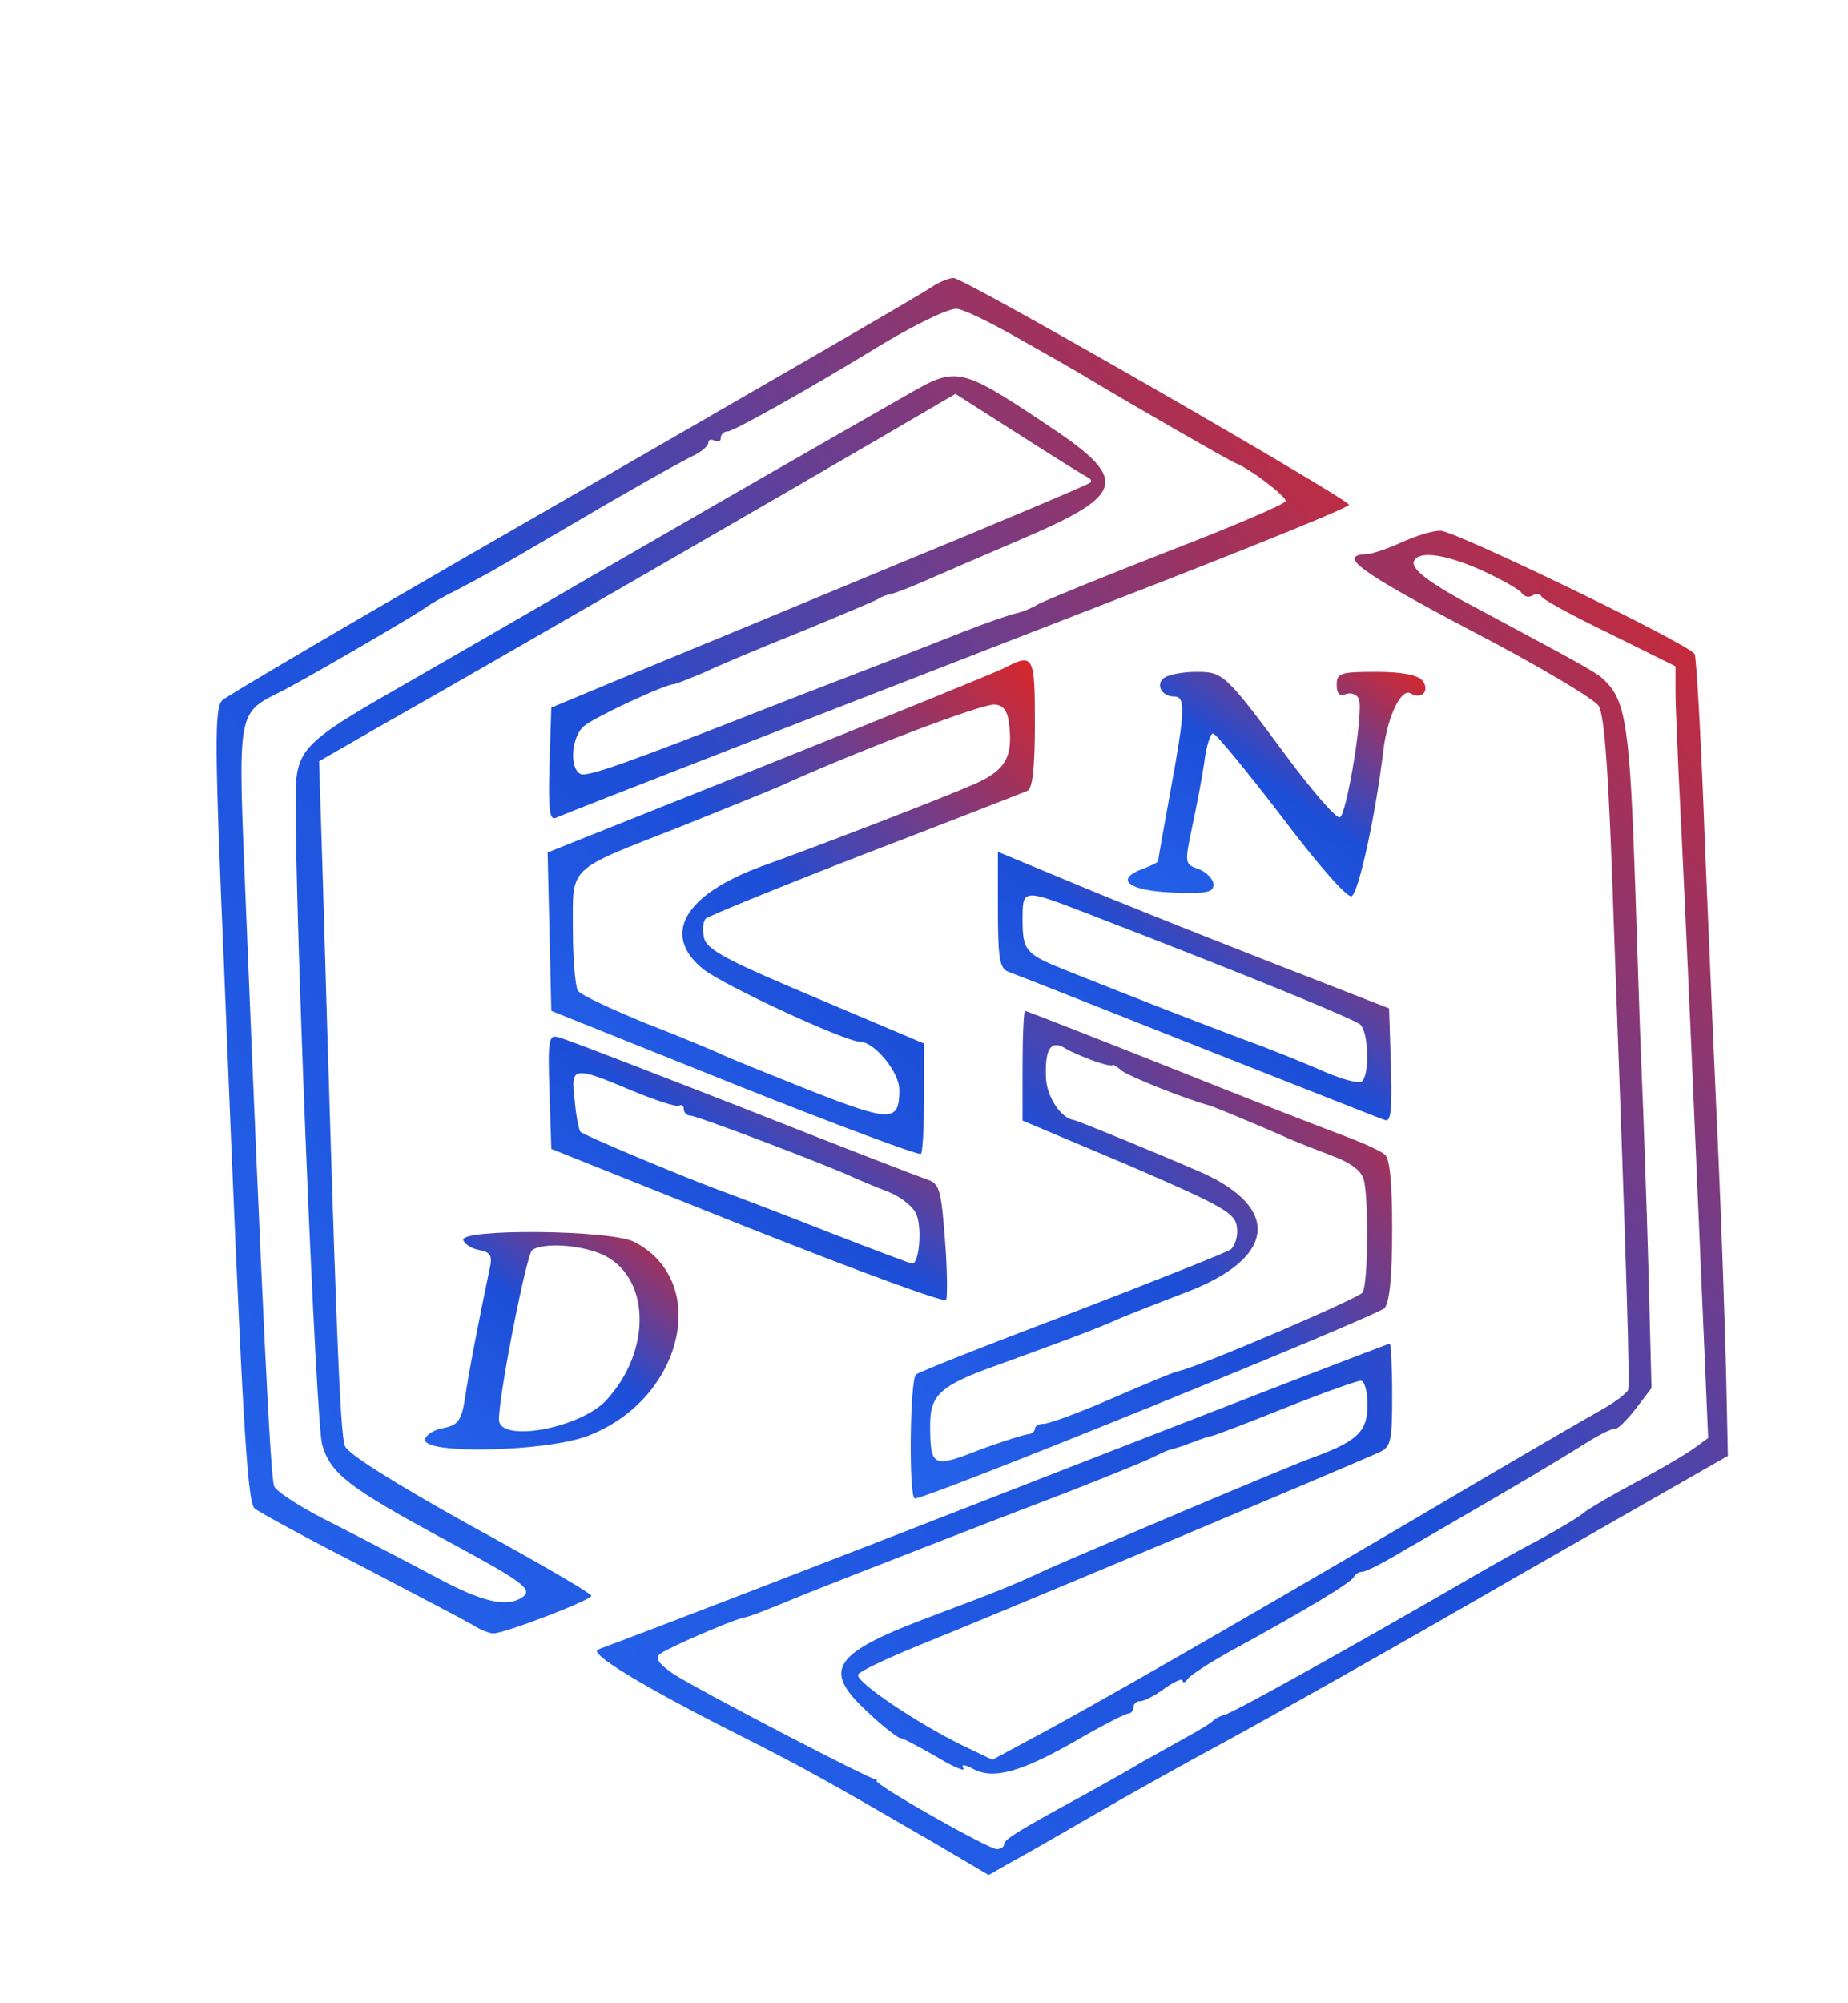 <?xml version="1.0" standalone="no"?>
<!DOCTYPE svg PUBLIC "-//W3C//DTD SVG 20010904//EN"
 "http://www.w3.org/TR/2001/REC-SVG-20010904/DTD/svg10.dtd">
<svg version="1.0" xmlns="http://www.w3.org/2000/svg"
 width="300pt" height="325pt" viewBox="0 0 300 325"
 preserveAspectRatio="xMidYMid meet">
<defs>
    <linearGradient id="blueRedGradient" x1="0%" y1="0%" x2="100%" y2="100%">
        <stop offset="0%" style="stop-color:#2563eb;stop-opacity:1" />
        <stop offset="50%" style="stop-color:#1d4ed8;stop-opacity:1" />
        <stop offset="100%" style="stop-color:#dc2626;stop-opacity:1" />
    </linearGradient>
</defs>
<g transform="translate(0,325) scale(0.1,-0.1)"
fill="url(#blueRedGradient)" stroke="none">
<path d="M1515 2786 c-22 -15 -223 -131 -770 -446 -203 -117 -376 -219 -384
-226 -13 -12 -13 -69 3 -441 29 -724 37 -857 49 -870 7 -6 84 -48 172 -93 88
-46 170 -89 182 -96 12 -8 28 -14 34 -14 18 0 159 54 159 61 0 4 -88 55 -196
114 -124 69 -199 116 -204 129 -8 19 -15 201 -36 921 l-6 190 108 62 c152 86
665 382 807 465 l118 69 102 -65 c56 -36 106 -67 112 -70 5 -2 8 -6 5 -9 -3
-3 -147 -64 -320 -135 -173 -72 -369 -153 -435 -180 l-120 -50 -3 -92 c-2 -73
0 -91 10 -87 14 7 507 198 981 382 169 66 307 122 307 126 0 9 -626 369 -642
368 -7 0 -22 -6 -33 -13z m142 -87 c48 -27 95 -54 103 -59 85 -51 237 -138
245 -141 24 -9 84 -55 82 -62 -1 -5 -88 -42 -192 -82 -105 -41 -198 -79 -209
-85 -10 -6 -26 -13 -36 -15 -10 -2 -48 -15 -86 -30 -38 -15 -107 -42 -154 -60
-47 -18 -114 -44 -150 -58 -244 -96 -305 -117 -317 -113 -19 8 -16 60 5 78 16
14 132 68 146 68 3 0 25 9 49 19 23 11 94 41 157 66 63 26 120 50 125 53 6 4
15 7 20 8 6 1 30 10 55 21 25 11 97 42 160 69 170 73 175 96 35 188 -135 90
-143 91 -218 48 -26 -15 -107 -61 -180 -103 -72 -41 -224 -129 -337 -194 -113
-66 -254 -147 -315 -182 -154 -88 -165 -100 -165 -176 -1 -198 33 -1017 43
-1051 14 -47 42 -69 203 -156 124 -67 141 -79 121 -92 -25 -16 -64 -7 -137 32
-41 22 -116 61 -167 87 -51 25 -95 53 -98 62 -6 15 -19 282 -46 944 -13 324
-16 308 63 348 42 22 218 124 233 136 6 4 26 16 45 25 19 10 55 29 80 44 25
14 77 45 115 67 80 47 159 92 193 109 12 6 22 15 22 20 0 5 5 6 10 3 6 -3 10
-1 10 4 0 6 5 11 11 11 10 0 137 72 229 128 61 38 126 71 142 71 9 1 56 -22
105 -50z"/>
<path d="M2275 2370 c-22 -10 -48 -19 -57 -19 -47 -2 -12 -28 168 -123 108
-56 202 -112 209 -123 10 -14 17 -116 25 -360 21 -570 26 -740 23 -750 -2 -5
-20 -19 -41 -31 -20 -11 -158 -91 -305 -178 -324 -190 -529 -307 -619 -355
l-67 -36 -48 23 c-72 35 -174 103 -170 115 1 5 48 27 102 49 91 36 687 286
742 311 21 9 23 16 23 94 0 45 -2 83 -4 83 -3 0 -231 -88 -508 -196 -417 -163
-696 -270 -777 -300 -17 -6 74 -61 229 -139 105 -53 144 -75 315 -174 l90 -53
35 20 c19 10 80 45 135 77 55 32 152 86 215 120 63 34 273 152 465 263 l350
200 -3 138 c-2 77 -7 229 -12 339 -5 110 -15 338 -22 508 -6 169 -14 311 -17
316 -11 17 -391 201 -413 200 -13 0 -41 -9 -63 -19z m132 -46 c32 -15 61 -31
64 -37 4 -5 11 -7 17 -3 6 3 12 3 14 -1 1 -5 51 -32 111 -61 l107 -53 0 -42
c0 -23 3 -82 5 -132 7 -141 13 -262 31 -684 l17 -394 -22 -16 c-12 -9 -54 -34
-94 -55 -39 -21 -79 -44 -87 -51 -8 -7 -42 -27 -75 -45 -33 -17 -89 -49 -125
-70 -180 -104 -370 -210 -382 -212 -7 -2 -15 -6 -18 -9 -3 -4 -23 -16 -45 -28
-22 -12 -53 -30 -70 -39 -16 -10 -59 -34 -95 -54 -103 -56 -130 -72 -130 -80
0 -5 -6 -8 -12 -8 -15 1 -199 105 -195 111 1 2 1 3 -1 2 -6 -2 -294 148 -330
172 -24 17 -29 25 -20 32 13 10 113 53 133 58 11 2 25 7 105 40 68 27 278 109
425 165 61 24 121 48 135 55 14 7 27 13 30 13 3 1 18 5 33 11 16 6 30 11 33
11 3 0 56 20 118 45 63 25 119 45 125 45 6 0 11 -17 11 -39 0 -43 -16 -59 -87
-85 -40 -14 -372 -155 -433 -182 -55 -26 -89 -39 -182 -74 -167 -62 -185 -88
-110 -157 25 -24 50 -43 54 -43 4 0 30 -14 58 -30 28 -17 48 -25 44 -19 -4 7
1 7 16 -1 32 -17 76 -6 165 45 43 25 82 45 87 45 4 0 8 5 8 10 0 6 5 10 11 10
6 0 24 9 40 21 16 11 29 17 29 12 0 -4 4 -3 8 3 4 6 35 26 69 45 121 66 198
112 201 121 2 4 8 8 14 8 5 0 35 15 66 34 32 18 102 59 157 91 55 32 118 70
140 84 22 14 43 24 47 23 4 -1 19 14 33 32 l26 34 -5 194 c-3 106 -8 249 -11
318 -3 69 -7 199 -10 290 -9 268 -15 312 -50 346 -11 12 -43 29 -198 112 -88
46 -119 70 -111 83 10 16 53 9 111 -17z"/>
<path d="M1630 2166 c-14 -7 -186 -77 -383 -156 l-358 -143 3 -129 3 -128 297
-119 c163 -65 300 -116 303 -113 3 3 5 44 5 92 l0 87 -175 74 c-145 61 -177
78 -182 97 -3 13 -2 27 3 32 5 4 122 52 259 105 138 53 256 99 263 102 8 4 12
35 12 109 0 111 -2 115 -50 90z m8 -90 c7 -54 -6 -76 -56 -98 -55 -24 -247
-98 -347 -134 -124 -46 -161 -110 -95 -165 31 -26 232 -119 256 -119 23 0 64
-49 64 -78 0 -53 -13 -53 -148 0 -70 28 -135 54 -144 59 -9 4 -63 27 -120 49
-56 23 -106 46 -110 53 -4 7 -8 51 -8 99 0 105 -11 94 175 167 72 29 144 58
160 65 123 56 330 135 350 133 14 -1 21 -11 23 -31z"/>
<path d="M1891 2151 c-16 -10 -6 -31 15 -31 19 0 18 -23 -6 -154 -11 -60 -20
-111 -20 -113 0 -2 -12 -8 -26 -13 -45 -17 -22 -35 49 -38 56 -2 67 0 67 13 0
8 -11 20 -24 25 -23 8 -23 9 -11 67 7 32 16 79 20 106 3 26 10 47 14 47 5 0
54 -60 111 -134 57 -76 107 -133 114 -130 11 4 39 129 52 239 7 54 29 99 44
90 18 -11 32 5 19 21 -8 9 -33 14 -75 14 -58 0 -64 -2 -64 -21 0 -15 5 -19 15
-15 9 3 18 -1 21 -8 8 -20 -20 -189 -31 -192 -6 -2 -44 42 -85 97 -101 136
-104 139 -148 139 -20 0 -43 -4 -51 -9z"/>
<path d="M1620 1774 c0 -81 3 -96 18 -101 9 -3 148 -58 307 -121 160 -63 296
-117 303 -119 10 -4 12 15 10 88 l-3 93 -200 78 c-110 43 -253 100 -317 127
l-118 49 0 -94z m150 -8 c257 -99 425 -168 438 -178 14 -12 16 -84 2 -93 -5
-3 -31 4 -57 15 -27 12 -88 37 -138 55 -82 31 -157 60 -285 111 -65 26 -70 32
-70 81 0 52 -1 52 110 9z"/>
<path d="M1660 1521 l0 -89 173 -73 c155 -67 172 -77 175 -100 2 -14 -3 -30
-10 -36 -7 -5 -123 -51 -258 -103 -135 -51 -249 -96 -253 -100 -10 -9 -12
-199 -2 -201 15 -3 751 296 763 309 8 11 12 53 12 128 0 77 -4 115 -12 121 -7
6 -38 20 -68 31 -30 11 -158 61 -283 111 -126 50 -231 91 -233 91 -2 0 -4 -40
-4 -89z m115 8 c17 -6 30 -9 31 -7 0 2 7 -2 15 -9 11 -9 103 -46 144 -57 9 -3
53 -21 120 -50 17 -8 51 -21 77 -31 30 -11 48 -24 52 -39 8 -31 7 -169 -2
-183 -6 -9 -257 -117 -297 -127 -12 -3 -39 -14 -136 -56 -39 -16 -77 -30 -85
-30 -8 0 -14 -4 -14 -8 0 -5 -6 -9 -12 -9 -7 -1 -43 -12 -80 -26 -74 -29 -78
-27 -78 42 0 49 18 64 111 97 99 36 157 57 199 76 19 8 68 27 107 42 144 55
153 136 23 194 -69 30 -198 83 -207 85 -21 3 -44 38 -45 69 -2 46 8 61 30 48
9 -6 31 -15 47 -21z"/>
<path d="M892 1479 l3 -93 318 -127 c174 -69 320 -123 323 -118 2 5 2 49 -2
98 -6 80 -9 91 -28 97 -12 4 -147 56 -301 117 -154 60 -288 112 -298 114 -16
5 -18 -2 -15 -88z m133 2 c38 -16 73 -27 77 -25 4 3 8 0 8 -5 0 -6 5 -11 11
-11 10 0 216 -78 264 -100 11 -5 37 -16 58 -24 20 -8 41 -25 45 -37 9 -23 4
-79 -7 -79 -3 0 -64 23 -136 51 -71 28 -152 59 -180 69 -69 26 -217 88 -223
94 -2 3 -7 25 -9 51 -7 55 -3 56 92 16z"/>
<path d="M752 1238 c3 -7 14 -14 26 -16 17 -3 21 -9 18 -25 -21 -100 -36 -179
-41 -215 -6 -37 -11 -44 -36 -49 -16 -3 -29 -12 -29 -19 0 -24 196 -19 263 6
155 58 202 250 77 315 -38 20 -284 22 -278 3z m223 -22 c81 -34 85 -157 8
-239 -44 -45 -173 -68 -173 -30 0 42 45 269 54 275 18 12 74 9 111 -6z"/>
</g>
</svg>
